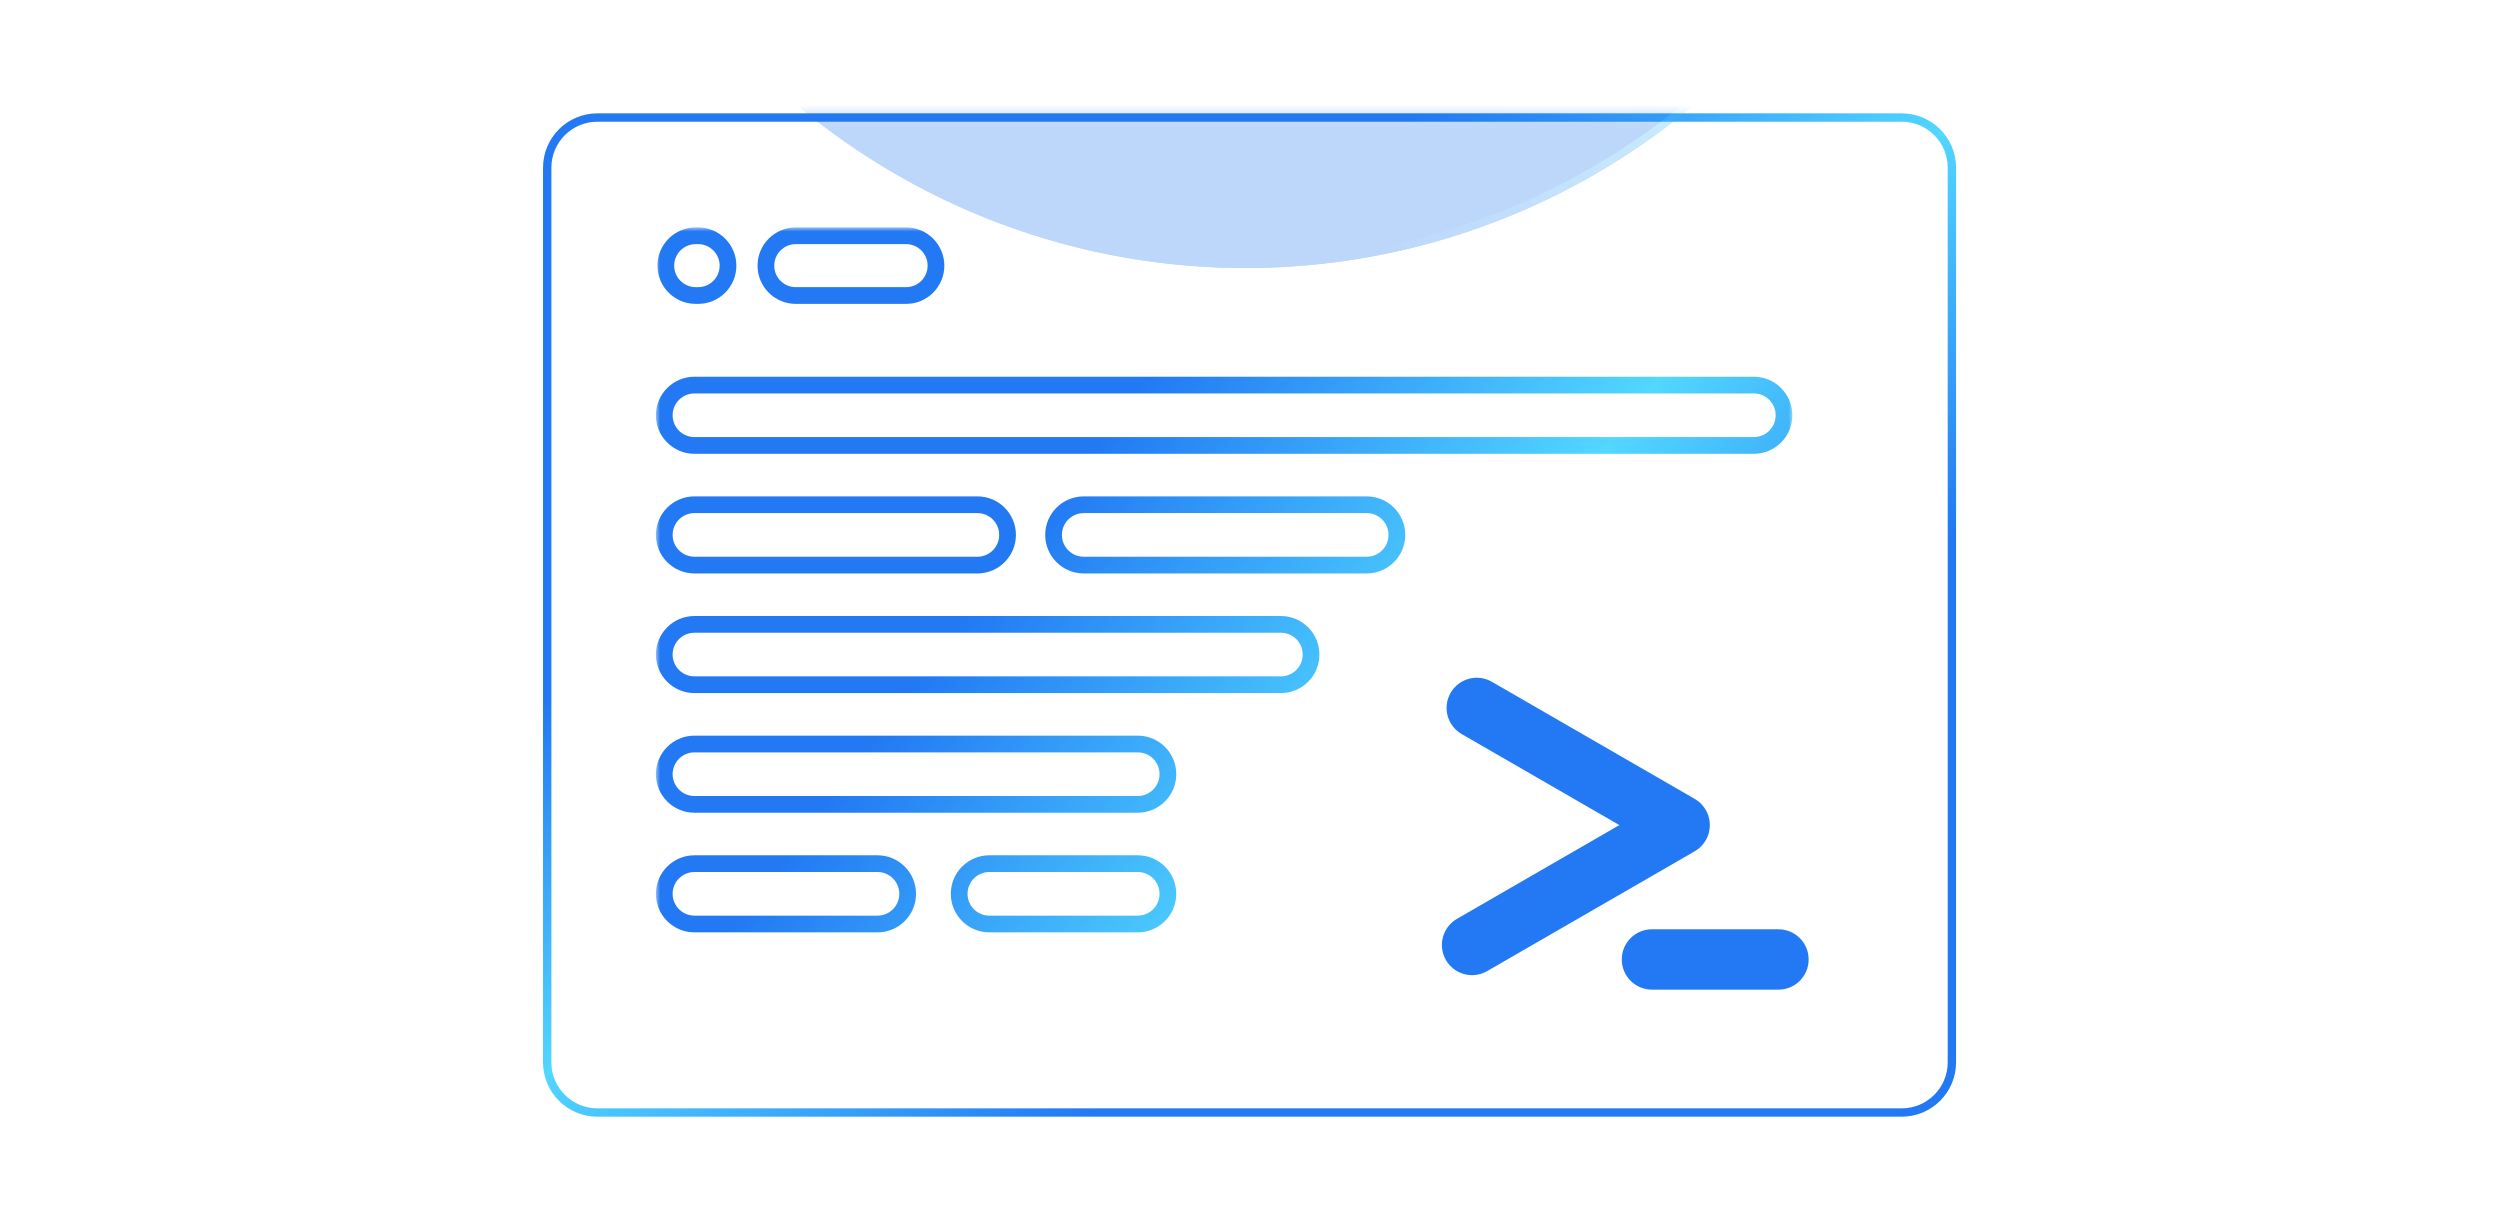 <svg width="299" height="147" viewBox="0 0 299 147" fill="none" xmlns="http://www.w3.org/2000/svg">
<path d="M65.445 20.057L65.445 127.057C65.445 130.371 68.131 133.057 71.445 133.057L227.445 133.057C230.758 133.057 233.445 130.371 233.445 127.057L233.445 20.057C233.445 16.744 230.758 14.057 227.445 14.057L71.445 14.057C68.131 14.057 65.445 16.744 65.445 20.057Z" stroke="url(#paint0_linear_1193_23288)"/>
<mask id="mask0_1193_23288" style="mask-type:alpha" maskUnits="userSpaceOnUse" x="64" y="13" width="170" height="121">
<path d="M65.449 20.057L65.449 127.057C65.449 130.371 68.135 133.057 71.449 133.057L227.449 133.057C230.762 133.057 233.449 130.371 233.449 127.057L233.449 20.057C233.449 16.744 230.762 14.057 227.449 14.057L71.449 14.057C68.135 14.057 65.449 16.744 65.449 20.057Z" fill="#0B0B0B" stroke="url(#paint1_linear_1193_23288)"/>
</mask>
<g mask="url(#mask0_1193_23288)">
<path d="M212.704 111.142C214.697 111.142 216.313 112.758 216.314 114.751C216.314 116.745 214.698 118.361 212.704 118.361H197.573C195.58 118.361 193.964 116.745 193.964 114.751C193.964 112.758 195.58 111.142 197.573 111.142H212.704ZM173.495 82.863C174.492 81.136 176.7 80.545 178.426 81.541L202.686 95.547C203.361 95.937 203.861 96.513 204.162 97.171C204.171 97.19 204.178 97.209 204.187 97.227C204.196 97.249 204.206 97.27 204.215 97.292C204.908 98.944 204.282 100.891 202.691 101.81L177.863 116.144C176.137 117.141 173.929 116.549 172.933 114.823C171.936 113.096 172.528 110.889 174.254 109.892L193.674 98.68L174.816 87.793C173.09 86.797 172.499 84.589 173.495 82.863Z" fill="#2279F3"/>
<g opacity="0.3" filter="url(#filter0_f_1193_23288)">
<circle cx="148.949" cy="-51.443" r="83.5" fill="#2279F3"/>
<circle cx="148.949" cy="-51.443" r="83.054" stroke="url(#paint2_linear_1193_23288)" stroke-width="0.891"/>
</g>
</g>
<mask id="path-6-outside-1_1193_23288" maskUnits="userSpaceOnUse" x="78.445" y="27.198" width="136" height="85" fill="black">
<rect fill="white" x="78.445" y="27.198" width="136" height="85"/>
<path d="M104.949 103.292C106.942 103.292 108.558 104.908 108.558 106.901C108.558 108.895 106.942 110.51 104.949 110.51H83.054C81.061 110.51 79.445 108.895 79.445 106.901C79.445 104.908 81.061 103.292 83.054 103.292H104.949ZM136.072 103.292C138.065 103.292 139.681 104.908 139.681 106.901C139.681 108.895 138.065 110.51 136.072 110.51H118.328C116.334 110.51 114.718 108.895 114.718 106.901C114.718 104.908 116.334 103.292 118.328 103.292H136.072ZM136.074 88.983C138.067 88.983 139.683 90.599 139.683 92.593C139.683 94.586 138.067 96.202 136.074 96.202H83.054C81.061 96.202 79.445 94.586 79.445 92.593C79.445 90.599 81.061 88.983 83.054 88.983H136.074ZM153.193 74.675C155.186 74.675 156.802 76.29 156.802 78.284C156.802 80.277 155.186 81.893 153.193 81.893H83.054C81.061 81.893 79.445 80.277 79.445 78.284C79.445 76.29 81.061 74.675 83.054 74.675H153.193ZM116.896 60.366C118.889 60.366 120.505 61.982 120.505 63.975C120.505 65.969 118.889 67.585 116.896 67.585H83.054C81.061 67.585 79.445 65.969 79.445 63.975C79.445 61.982 81.061 60.366 83.054 60.366H116.896ZM163.458 60.366C165.452 60.366 167.068 61.982 167.068 63.975C167.068 65.969 165.452 67.585 163.458 67.585H129.617C127.623 67.585 126.007 65.969 126.007 63.975C126.007 61.982 127.623 60.366 129.617 60.366H163.458ZM209.757 46.057C211.751 46.057 213.367 47.673 213.367 49.667C213.367 51.66 211.751 53.276 209.757 53.276H83.054C81.061 53.276 79.445 51.66 79.445 49.667C79.445 47.673 81.061 46.057 83.054 46.057H209.757ZM83.497 28.198C85.47 28.198 87.07 29.798 87.07 31.771C87.07 33.745 85.47 35.344 83.497 35.344H83.206C81.232 35.344 79.632 33.745 79.632 31.771C79.632 29.798 81.232 28.198 83.206 28.198H83.497ZM108.37 28.198C110.343 28.198 111.943 29.798 111.943 31.771C111.943 33.745 110.343 35.344 108.37 35.344H95.174C93.201 35.344 91.601 33.745 91.601 31.771C91.601 29.798 93.201 28.198 95.174 28.198H108.37Z"/>
</mask>
<path d="M104.949 103.292V102.292V103.292ZM83.054 110.51L83.054 111.51H83.054V110.51ZM116.896 60.366V59.366V60.366ZM83.054 67.585L83.054 68.585H83.054V67.585ZM163.458 60.366V59.366V60.366ZM129.617 67.585V68.585V67.585ZM209.757 46.057V45.057V46.057ZM83.054 53.276L83.054 54.276H83.054V53.276ZM87.07 31.771H88.07V31.771L87.07 31.771ZM83.206 35.344L83.206 36.344H83.206V35.344ZM79.632 31.771L78.632 31.771V31.771H79.632ZM83.206 28.198V27.198H83.206L83.206 28.198ZM108.37 28.198L108.37 27.198H108.37V28.198ZM111.943 31.771H112.943V31.771L111.943 31.771ZM108.37 35.344V36.344H108.37L108.37 35.344ZM95.174 35.344L95.174 36.344H95.174V35.344ZM91.601 31.771L90.601 31.771V31.771H91.601ZM95.174 28.198V27.198H95.174L95.174 28.198ZM104.949 103.292V104.292C106.39 104.292 107.558 105.46 107.558 106.901H108.558H109.558C109.558 104.355 107.494 102.292 104.949 102.292V103.292ZM108.558 106.901H107.558C107.558 108.342 106.39 109.51 104.949 109.51V110.51V111.51C107.494 111.51 109.558 109.447 109.558 106.901H108.558ZM104.949 110.51V109.51H83.054V110.51V111.51H104.949V110.51ZM83.054 110.51L83.054 109.51C81.613 109.51 80.445 108.342 80.445 106.901H79.445H78.445C78.445 109.447 80.508 111.51 83.054 111.51L83.054 110.51ZM79.445 106.901H80.445C80.445 105.46 81.613 104.292 83.054 104.292V103.292V102.292C80.508 102.292 78.445 104.355 78.445 106.901H79.445ZM83.054 103.292V104.292H104.949V103.292V102.292H83.054V103.292ZM136.072 103.292V104.292C137.513 104.292 138.681 105.46 138.681 106.901H139.681H140.681C140.681 104.355 138.617 102.292 136.072 102.292V103.292ZM139.681 106.901H138.681C138.681 108.342 137.513 109.51 136.072 109.51V110.51V111.51C138.617 111.51 140.681 109.447 140.681 106.901H139.681ZM136.072 110.51V109.51H118.328V110.51V111.51H136.072V110.51ZM118.328 110.51V109.51C116.887 109.51 115.718 108.342 115.718 106.901H114.718H113.718C113.718 109.447 115.782 111.51 118.328 111.51V110.51ZM114.718 106.901H115.718C115.718 105.46 116.887 104.292 118.328 104.292V103.292V102.292C115.782 102.292 113.718 104.355 113.718 106.901H114.718ZM118.328 103.292V104.292H136.072V103.292V102.292H118.328V103.292ZM136.074 88.983V89.983C137.515 89.983 138.683 91.151 138.683 92.593H139.683H140.683C140.683 90.047 138.619 87.983 136.074 87.983V88.983ZM139.683 92.593H138.683C138.683 94.034 137.515 95.202 136.074 95.202V96.202V97.202C138.619 97.202 140.683 95.138 140.683 92.593H139.683ZM136.074 96.202V95.202H83.054V96.202V97.202H136.074V96.202ZM83.054 96.202V95.202C81.613 95.202 80.445 94.034 80.445 92.593H79.445H78.445C78.445 95.138 80.508 97.202 83.054 97.202V96.202ZM79.445 92.593H80.445C80.445 91.151 81.613 89.983 83.054 89.983V88.983V87.983C80.508 87.983 78.445 90.047 78.445 92.593H79.445ZM83.054 88.983V89.983H136.074V88.983V87.983H83.054V88.983ZM153.193 74.675V75.675C154.634 75.675 155.802 76.843 155.802 78.284H156.802H157.802C157.802 75.738 155.739 73.675 153.193 73.675V74.675ZM156.802 78.284H155.802C155.802 79.725 154.634 80.893 153.193 80.893V81.893V82.893C155.739 82.893 157.802 80.83 157.802 78.284H156.802ZM153.193 81.893V80.893H83.054V81.893V82.893H153.193V81.893ZM83.054 81.893V80.893C81.613 80.893 80.445 79.725 80.445 78.284H79.445H78.445C78.445 80.83 80.508 82.893 83.054 82.893V81.893ZM79.445 78.284H80.445C80.445 76.843 81.613 75.675 83.054 75.675V74.675V73.675C80.508 73.675 78.445 75.738 78.445 78.284H79.445ZM83.054 74.675V75.675H153.193V74.675V73.675H83.054V74.675ZM116.896 60.366V61.366C118.337 61.366 119.505 62.534 119.505 63.975H120.505H121.505C121.505 61.43 119.442 59.366 116.896 59.366V60.366ZM120.505 63.975H119.505C119.505 65.416 118.337 66.585 116.896 66.585V67.585V68.585C119.442 68.585 121.505 66.521 121.505 63.975H120.505ZM116.896 67.585V66.585H83.054V67.585V68.585H116.896V67.585ZM83.054 67.585L83.054 66.585C81.613 66.585 80.445 65.416 80.445 63.975H79.445H78.445C78.445 66.521 80.508 68.585 83.054 68.585L83.054 67.585ZM79.445 63.975H80.445C80.445 62.534 81.613 61.366 83.054 61.366V60.366V59.366C80.508 59.366 78.445 61.43 78.445 63.975H79.445ZM83.054 60.366V61.366H116.896V60.366V59.366H83.054V60.366ZM163.458 60.366V61.366C164.9 61.366 166.068 62.534 166.068 63.975H167.068H168.068C168.068 61.43 166.004 59.366 163.458 59.366V60.366ZM167.068 63.975H166.068C166.068 65.416 164.9 66.585 163.458 66.585V67.585V68.585C166.004 68.585 168.068 66.521 168.068 63.975H167.068ZM163.458 67.585V66.585H129.617V67.585V68.585H163.458V67.585ZM129.617 67.585V66.585C128.176 66.585 127.007 65.416 127.007 63.975H126.007H125.007C125.007 66.521 127.071 68.585 129.617 68.585V67.585ZM126.007 63.975H127.007C127.007 62.534 128.176 61.366 129.617 61.366V60.366V59.366C127.071 59.366 125.007 61.43 125.007 63.975H126.007ZM129.617 60.366V61.366H163.458V60.366V59.366H129.617V60.366ZM209.757 46.057V47.057C211.198 47.057 212.367 48.226 212.367 49.667H213.367H214.367C214.367 47.121 212.303 45.057 209.757 45.057V46.057ZM213.367 49.667H212.367C212.367 51.108 211.198 52.276 209.757 52.276V53.276V54.276C212.303 54.276 214.367 52.212 214.367 49.667H213.367ZM209.757 53.276V52.276H83.054V53.276V54.276H209.757V53.276ZM83.054 53.276L83.054 52.276C81.613 52.276 80.445 51.108 80.445 49.667H79.445H78.445C78.445 52.212 80.508 54.276 83.054 54.276L83.054 53.276ZM79.445 49.667H80.445C80.445 48.226 81.613 47.057 83.054 47.057V46.057V45.057C80.508 45.057 78.445 47.121 78.445 49.667H79.445ZM83.054 46.057V47.057H209.757V46.057V45.057H83.054V46.057ZM83.497 28.198V29.198C84.918 29.198 86.07 30.35 86.07 31.771L87.07 31.771L88.07 31.771C88.07 29.245 86.022 27.198 83.497 27.198V28.198ZM87.07 31.771H86.07C86.07 33.193 84.918 34.344 83.497 34.344V35.344V36.344C86.022 36.344 88.07 34.297 88.07 31.771H87.07ZM83.497 35.344V34.344H83.206V35.344V36.344H83.497V35.344ZM83.206 35.344L83.206 34.344C81.784 34.344 80.632 33.192 80.632 31.771H79.632H78.632C78.632 34.297 80.68 36.344 83.206 36.344L83.206 35.344ZM79.632 31.771L80.632 31.771C80.632 30.35 81.784 29.198 83.206 29.198L83.206 28.198L83.206 27.198C80.68 27.198 78.632 29.245 78.632 31.771L79.632 31.771ZM83.206 28.198V29.198H83.497V28.198V27.198H83.206V28.198ZM108.37 28.198L108.37 29.198C109.791 29.198 110.943 30.35 110.943 31.771L111.943 31.771L112.943 31.771C112.943 29.245 110.895 27.198 108.37 27.198L108.37 28.198ZM111.943 31.771H110.943C110.943 33.192 109.791 34.344 108.37 34.344L108.37 35.344L108.37 36.344C110.895 36.344 112.943 34.297 112.943 31.771H111.943ZM108.37 35.344V34.344H95.174V35.344V36.344H108.37V35.344ZM95.174 35.344L95.174 34.344C93.753 34.344 92.601 33.192 92.601 31.771H91.601H90.601C90.601 34.297 92.649 36.344 95.174 36.344L95.174 35.344ZM91.601 31.771L92.601 31.771C92.601 30.35 93.753 29.198 95.174 29.198L95.174 28.198L95.174 27.198C92.649 27.198 90.601 29.245 90.601 31.771L91.601 31.771ZM95.174 28.198V29.198H108.37V28.198V27.198H95.174V28.198Z" fill="url(#paint3_linear_1193_23288)" mask="url(#path-6-outside-1_1193_23288)"/>
<defs>
<filter id="filter0_f_1193_23288" x="-34.551" y="-234.943" width="367" height="367" filterUnits="userSpaceOnUse" color-interpolation-filters="sRGB">
<feFlood flood-opacity="0" result="BackgroundImageFix"/>
<feBlend mode="normal" in="SourceGraphic" in2="BackgroundImageFix" result="shape"/>
<feGaussianBlur stdDeviation="50" result="effect1_foregroundBlur_1193_23288"/>
</filter>
<linearGradient id="paint0_linear_1193_23288" x1="74.999" y1="17.206" x2="173.087" y2="162.518" gradientUnits="userSpaceOnUse">
<stop offset="0.284" stop-color="#2279F3"/>
<stop offset="0.495" stop-color="#52D7FF"/>
<stop offset="0.726" stop-color="#2279F3"/>
</linearGradient>
<linearGradient id="paint1_linear_1193_23288" x1="75.003" y1="17.206" x2="173.091" y2="162.518" gradientUnits="userSpaceOnUse">
<stop offset="0.284" stop-color="#2279F3"/>
<stop offset="0.495" stop-color="#52D7FF"/>
<stop offset="0.726" stop-color="#2279F3"/>
</linearGradient>
<linearGradient id="paint2_linear_1193_23288" x1="222.951" y1="-130.524" x2="74.702" y2="25.044" gradientUnits="userSpaceOnUse">
<stop offset="0.284" stop-color="#2279F3"/>
<stop offset="0.495" stop-color="#52D7FF"/>
<stop offset="0.726" stop-color="#2279F3"/>
</linearGradient>
<linearGradient id="paint3_linear_1193_23288" x1="247.262" y1="156.507" x2="76.269" y2="28.144" gradientUnits="userSpaceOnUse">
<stop offset="0.284" stop-color="#2279F3"/>
<stop offset="0.495" stop-color="#52D7FF"/>
<stop offset="0.726" stop-color="#2279F3"/>
</linearGradient>
</defs>
</svg>

